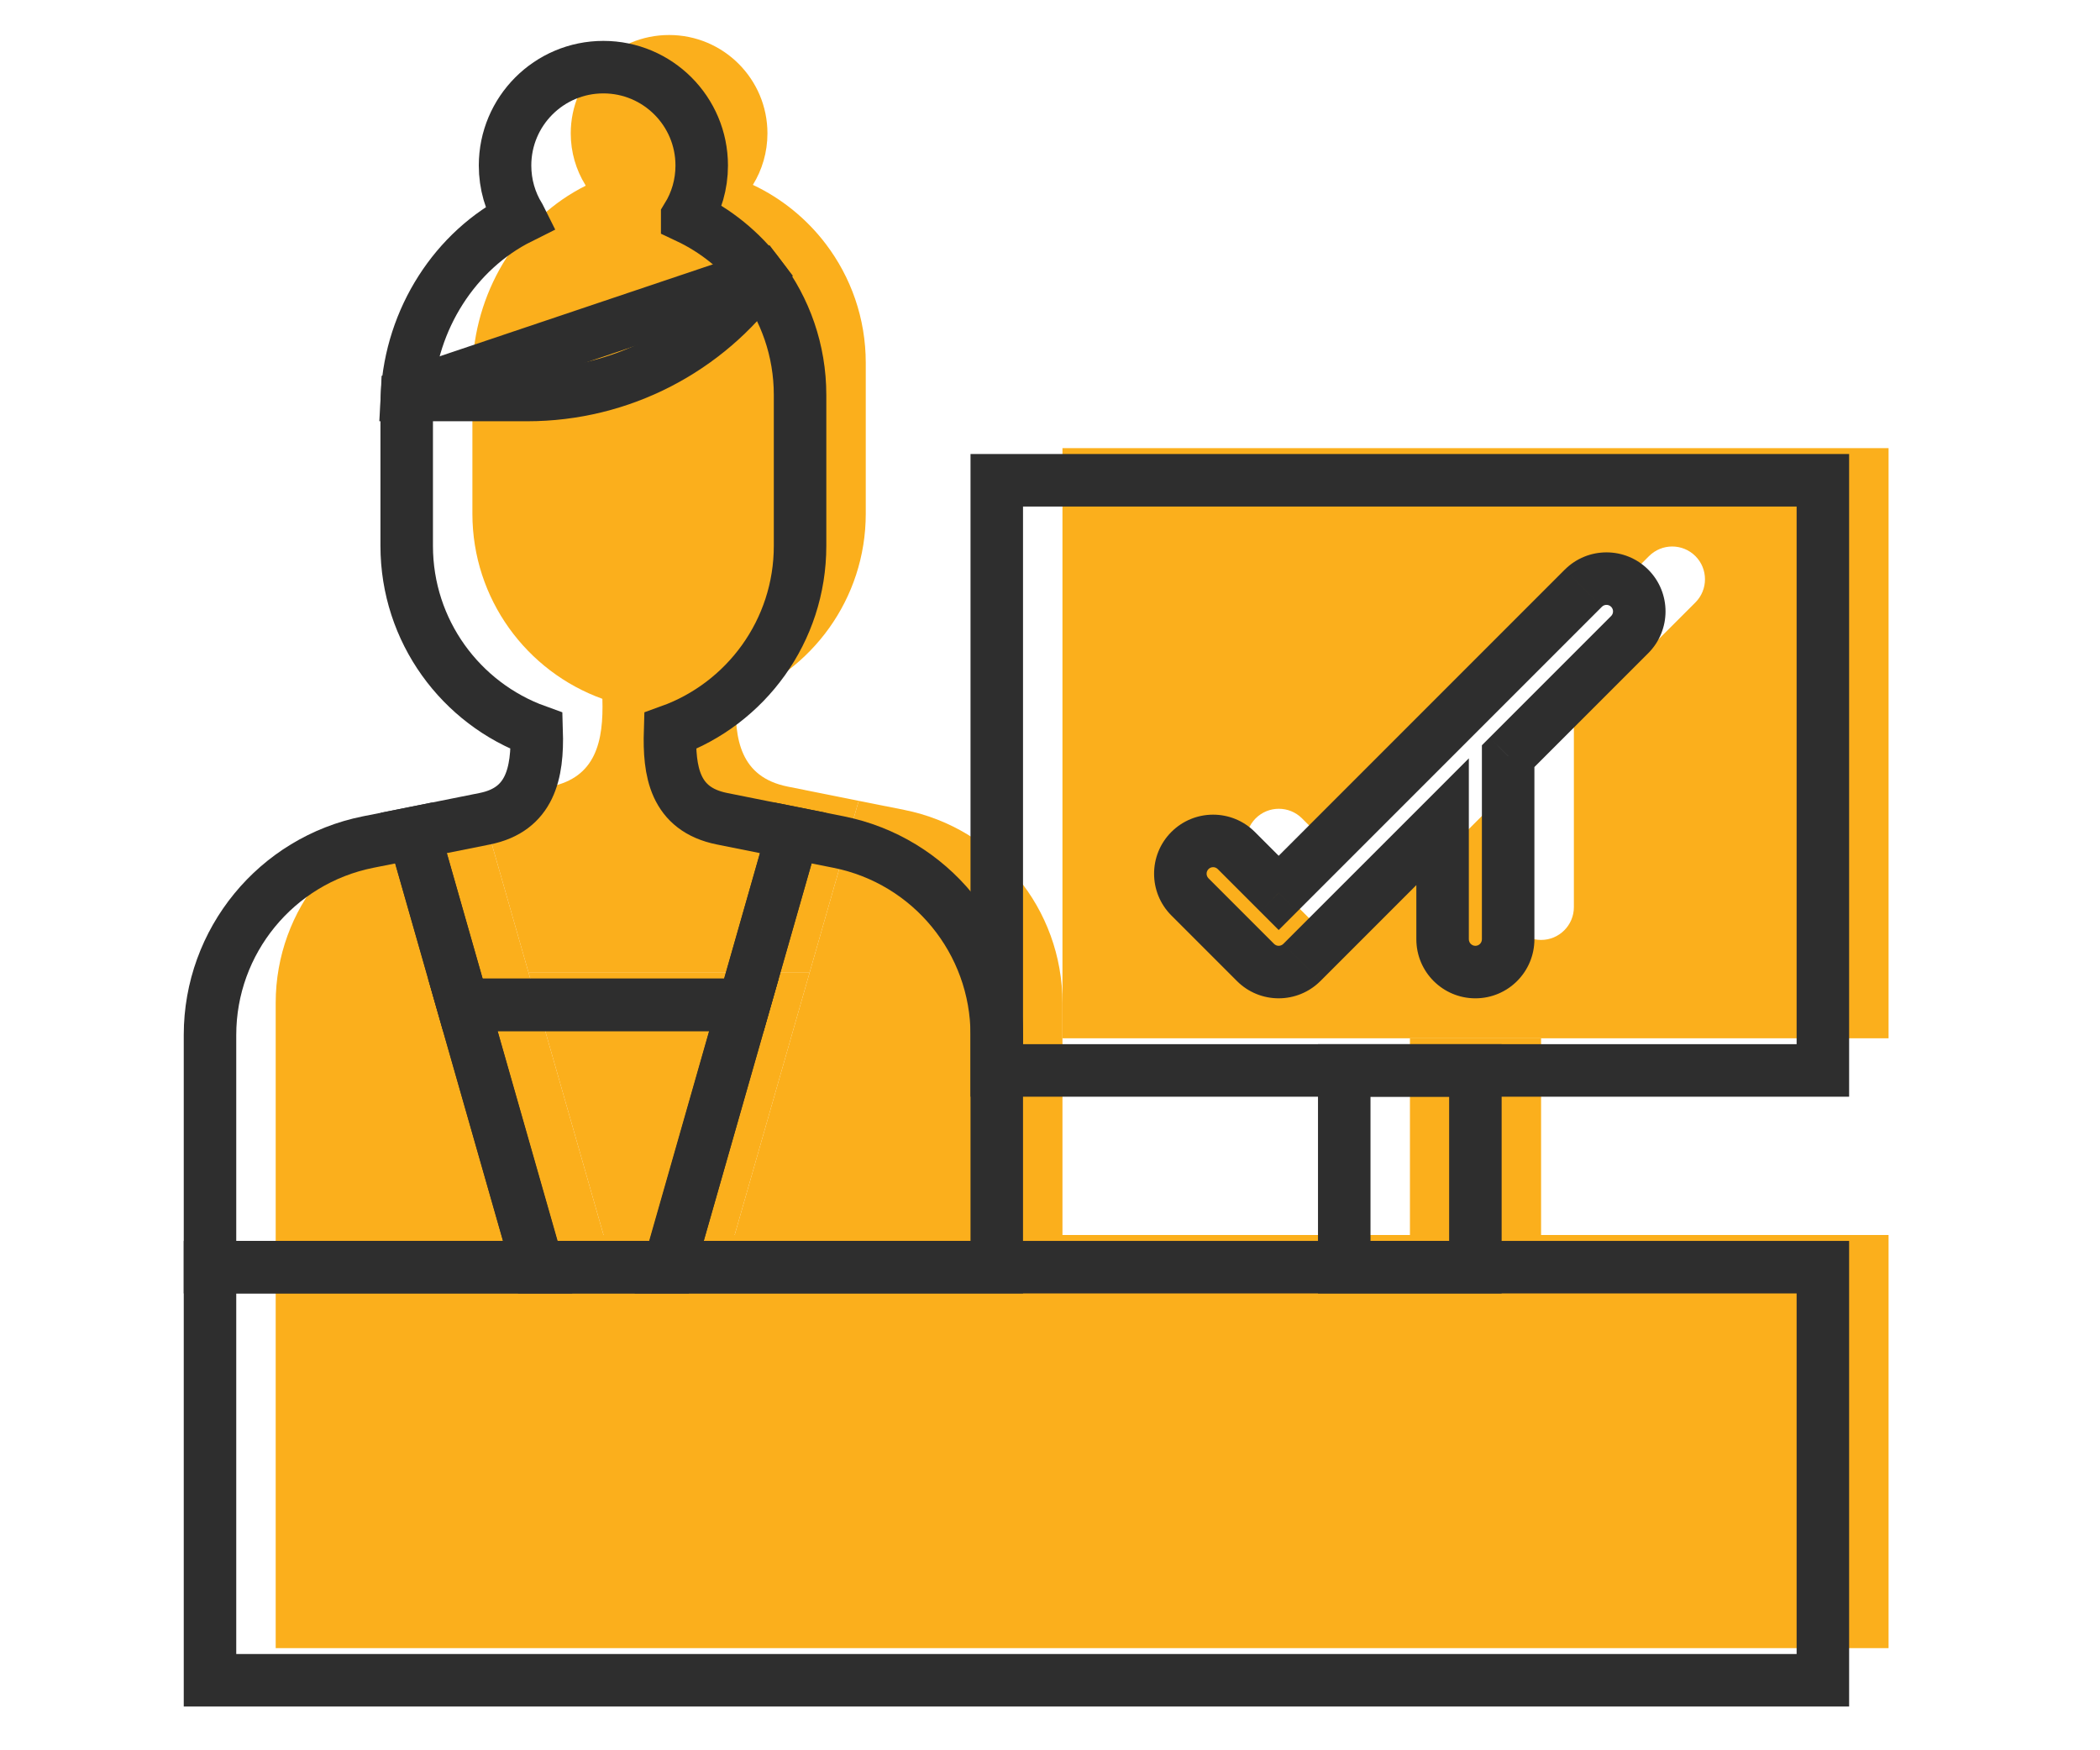 <svg width="60" height="50" viewBox="0 0 60 50" fill="none" xmlns="http://www.w3.org/2000/svg">
<path d="M24.736 14.675V10.366C24.736 9.091 24.311 7.914 23.595 6.971L13.505 10.366C13.5 10.472 13.497 10.578 13.497 10.685V14.675C13.497 17.109 15.045 19.183 17.211 19.963C17.248 21.176 17.025 22.212 15.725 22.471L13.699 22.877L15.102 27.787H23.131L24.534 22.877L22.508 22.471C21.144 22.198 20.987 21.107 21.023 19.963C23.188 19.183 24.736 17.109 24.736 14.675V14.675Z" fill="#FBAF1C"/>
<path d="M53.959 35.28V47.082H7.877V35.28H53.959Z" fill="#FBAF1C"/>
<path d="M40.284 29.661H44.031V35.28H40.284V29.661Z" fill="#FBAF1C"/>
<path d="M20.99 35.28C20.993 35.27 24.477 23.077 24.534 22.877L25.839 23.137C28.465 23.663 30.356 25.969 30.356 28.648V35.28C27.411 35.28 23.987 35.28 20.99 35.28Z" fill="#FBAF1C"/>
<path d="M23.131 27.787L20.99 35.28H17.244L15.102 27.787H23.131Z" fill="#FBAF1C"/>
<path d="M21.511 5.281L21.512 5.28C21.775 4.853 21.927 4.349 21.927 3.81C21.927 2.258 20.669 1 19.117 1C17.565 1 16.307 2.258 16.307 3.81C16.307 4.349 16.459 4.853 16.722 5.28L16.734 5.305C14.883 6.228 13.619 8.195 13.505 10.366H16.939C19.622 10.366 22.077 9.064 23.595 6.971C23.05 6.253 22.335 5.669 21.511 5.281Z" fill="#FBAF1C"/>
<path d="M7.877 35.28V28.648C7.877 25.969 9.768 23.663 12.395 23.137L13.699 22.877C13.746 23.042 17.238 35.263 17.244 35.28C14.245 35.28 10.822 35.28 7.877 35.28Z" fill="#FBAF1C"/>
<path fill-rule="evenodd" clip-rule="evenodd" d="M53.959 29.661V12.802H30.356V29.661H53.959ZM39.074 26.576C38.708 26.942 38.115 26.942 37.749 26.576L35.876 24.703C35.51 24.337 35.51 23.744 35.876 23.378C36.242 23.013 36.834 23.013 37.2 23.378L38.411 24.589L47.115 15.886C47.481 15.52 48.074 15.52 48.44 15.886C48.805 16.251 48.805 16.845 48.44 17.21L44.968 20.682V25.914C44.968 26.431 44.548 26.851 44.031 26.851C43.514 26.851 43.094 26.431 43.094 25.914V22.556L39.074 26.576Z" fill="#FBAF1C"/>
<path d="M22.859 15.593V11.284C22.859 10.009 22.434 8.832 21.717 7.889L11.628 11.284C11.623 11.39 11.62 11.496 11.62 11.603V15.593C11.62 18.027 13.168 20.101 15.333 20.881C15.371 22.094 15.148 23.13 13.848 23.389L11.822 23.795L13.225 28.706H21.254L22.657 23.795L20.631 23.389C19.266 23.117 19.11 22.026 19.145 20.881C21.311 20.101 22.859 18.027 22.859 15.593V15.593Z" stroke="#2E2E2E" stroke-width="1.5"/>
<path d="M52.082 36.199V48H6V36.199H52.082Z" stroke="#2E2E2E" stroke-width="1.5"/>
<path d="M38.407 30.579H42.154V36.199H38.407V30.579Z" stroke="#2E2E2E" stroke-width="1.5"/>
<path d="M19.113 36.199C19.116 36.188 22.6 23.995 22.657 23.795L23.962 24.055C26.588 24.581 28.479 26.888 28.479 29.566V36.199C25.533 36.199 22.11 36.199 19.113 36.199Z" stroke="#2E2E2E" stroke-width="1.5"/>
<path d="M21.254 28.706L19.113 36.199H15.366L13.225 28.706H21.254Z" stroke="#2E2E2E" stroke-width="1.5"/>
<path d="M19.634 6.2L19.634 6.199C19.898 5.771 20.049 5.268 20.049 4.728C20.049 3.176 18.791 1.918 17.239 1.918C15.688 1.918 14.43 3.176 14.43 4.728C14.43 5.268 14.581 5.771 14.845 6.199L14.857 6.223C13.006 7.146 11.742 9.113 11.628 11.284H15.062C17.745 11.284 20.2 9.983 21.718 7.889C21.172 7.171 20.458 6.587 19.634 6.2Z" stroke="#2E2E2E" stroke-width="1.5"/>
<path d="M6 36.199V29.566C6 26.888 7.891 24.581 10.517 24.055L11.822 23.795C11.869 23.96 15.361 36.181 15.366 36.199C12.367 36.199 8.945 36.199 6 36.199Z" stroke="#2E2E2E" stroke-width="1.5"/>
<path d="M52.082 13.72H52.832V12.97H52.082V13.72ZM52.082 30.579V31.329H52.832V30.579H52.082ZM28.479 13.72V12.97H27.729V13.72H28.479ZM28.479 30.579H27.729V31.329H28.479V30.579ZM35.872 27.494L35.341 28.025L35.341 28.025L35.872 27.494ZM37.196 27.494L37.726 28.025L37.727 28.025L37.196 27.494ZM33.998 25.621L33.468 26.152L33.468 26.152L33.998 25.621ZM33.998 24.297L33.468 23.766L33.468 23.766L33.998 24.297ZM35.323 24.297L35.853 23.766L35.853 23.766L35.323 24.297ZM36.534 25.508L36.004 26.038L36.534 26.568L37.064 26.038L36.534 25.508ZM45.238 16.804L44.708 16.273L44.707 16.273L45.238 16.804ZM46.562 16.804L47.093 16.273L47.093 16.273L46.562 16.804ZM46.562 18.128L47.093 18.659V18.659L46.562 18.128ZM43.09 21.601L42.56 21.07L42.34 21.29V21.601H43.09ZM41.217 23.474H41.967V21.663L40.687 22.944L41.217 23.474ZM51.332 13.72V30.579H52.832V13.72H51.332ZM28.479 14.47H52.082V12.97H28.479V14.47ZM29.229 30.579V13.72H27.729V30.579H29.229ZM52.082 29.829H28.479V31.329H52.082V29.829ZM35.341 28.025C36 28.684 37.068 28.683 37.726 28.025L36.666 26.964C36.593 27.037 36.475 27.037 36.402 26.964L35.341 28.025ZM33.468 26.152L35.341 28.025L36.402 26.964L34.529 25.091L33.468 26.152ZM33.468 23.766C32.809 24.425 32.809 25.493 33.468 26.152L34.529 25.091C34.456 25.018 34.456 24.9 34.529 24.827L33.468 23.766ZM35.853 23.766C35.194 23.108 34.127 23.108 33.468 23.766L34.528 24.827C34.602 24.754 34.72 24.754 34.793 24.827L35.853 23.766ZM37.064 24.977L35.853 23.766L34.793 24.827L36.004 26.038L37.064 24.977ZM44.707 16.273L36.004 24.977L37.064 26.038L45.768 17.334L44.707 16.273ZM47.093 16.273C46.434 15.615 45.366 15.615 44.708 16.273L45.768 17.334C45.841 17.261 45.959 17.261 46.032 17.334L47.093 16.273ZM47.093 18.659C47.751 18 47.751 16.932 47.093 16.273L46.032 17.334C46.105 17.407 46.105 17.525 46.032 17.598L47.093 18.659ZM43.621 22.131L47.093 18.659L46.032 17.598L42.56 21.07L43.621 22.131ZM43.84 26.832V21.601H42.34V26.832H43.84ZM42.154 28.519C43.085 28.519 43.84 27.764 43.84 26.832H42.34C42.34 26.935 42.257 27.019 42.154 27.019V28.519ZM40.467 26.832C40.467 27.764 41.222 28.519 42.154 28.519V27.019C42.051 27.019 41.967 26.935 41.967 26.832H40.467ZM40.467 23.474V26.832H41.967V23.474H40.467ZM37.727 28.025L41.747 24.004L40.687 22.944L36.666 26.964L37.727 28.025Z" fill="#2E2E2E"/>
</svg>
